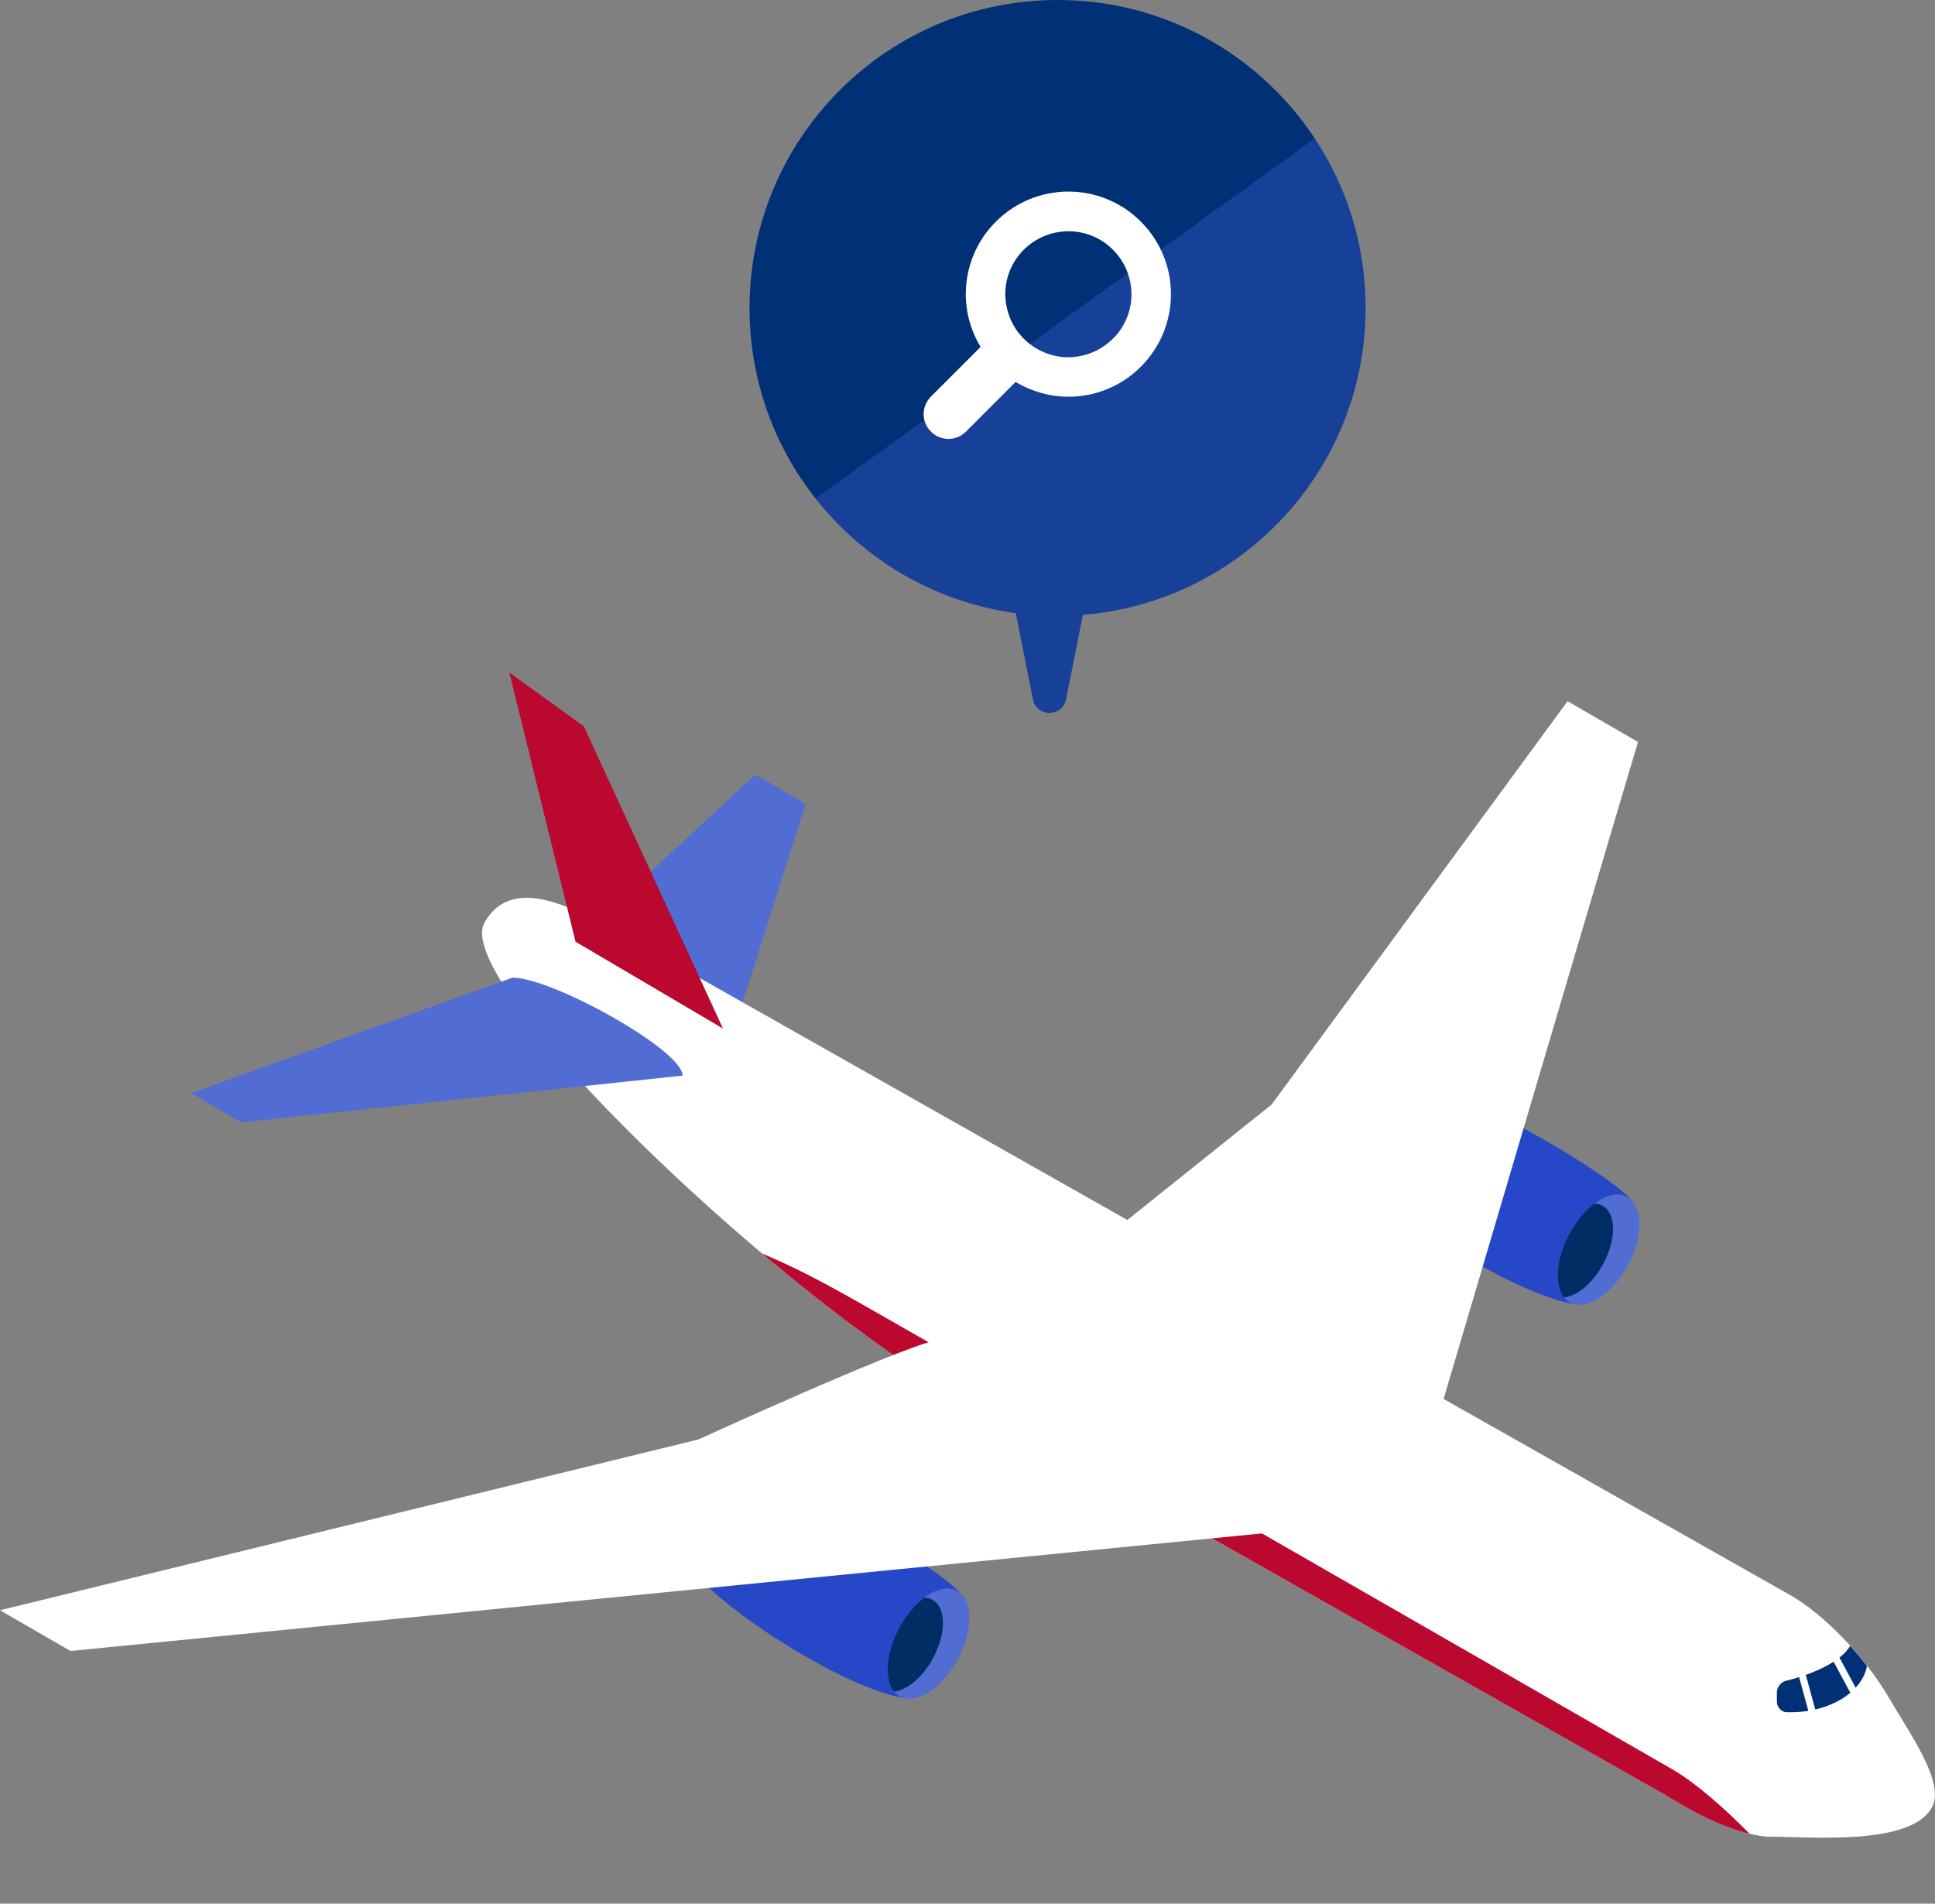 <?xml version="1.0" encoding="UTF-8"?>
<svg id="_レイヤー_2" data-name="レイヤー 2" xmlns="http://www.w3.org/2000/svg" width="125.44" height="123.41" xmlns:xlink="http://www.w3.org/1999/xlink" viewBox="0 0 125.44 123.41">
  <rect x="0" y="0" width="125.44" height="123.41" fill="#808080" stroke="none"/>
  <defs>
    <style>
      .cls-1 {
        fill: none;
      }

      .cls-2 {
        fill: #2647c8;
      }

      .cls-3 {
        fill: #516cd3;
      }

      .cls-4 {
        fill: #dbdbdb;
      }

      .cls-5 {
        fill: #ba082f;
      }

      .cls-6 {
        clip-path: url(#clippath-1);
      }

      .cls-7 {
        clip-path: url(#clippath-2);
      }

      .cls-8 {
        fill: #fff;
      }

      .cls-9 {
        fill: url(#_名称未設定グラデーション_128);
      }

      .cls-10 {
        fill: #002d63;
      }

      .cls-11 {
        fill: #003177;
      }

      .cls-12 {
        clip-path: url(#clippath);
      }
    </style>
    <clipPath id="clippath">
      <path class="cls-1" d="M101.02,82.14c-.24,1.87.74,2.89,2.18,2.27,1.44-.62,2.81-2.65,3.04-4.52.24-1.87-.74-2.89-2.18-2.27-1.44.62-2.81,2.65-3.04,4.52Z"/>
    </clipPath>
    <clipPath id="clippath-1">
      <path class="cls-1" d="M114.75,119.07c2.66,0,7.31-.39,8.72-2.87.87-1.54.35-3.68-.82-5.79-1.61-2.92-4.46-5.79-6.59-7L40.69,60.76c-2.13-.99-7.21-4.62-9.28-.95-2.07,3.67,16.63,21.74,28.38,29.29l47.77,27.04c1.19.67,4.18,2.73,7.2,2.95Z"/>
    </clipPath>
    <clipPath id="clippath-2">
      <path class="cls-1" d="M57.58,107.68c-.24,1.87.74,2.89,2.18,2.27,1.44-.62,2.81-2.65,3.04-4.52.24-1.87-.74-2.89-2.18-2.27-1.44.62-2.81,2.65-3.04,4.52Z"/>
    </clipPath>
    <linearGradient id="_名称未設定グラデーション_128" data-name="名称未設定グラデーション 128" x1="56.21" y1="2.85" x2="81.88" y2="38.45" gradientUnits="userSpaceOnUse">
      <stop offset=".5" stop-color="#003177"/>
      <stop offset=".5" stop-color="#03337c"/>
      <stop offset=".5" stop-color="#0e3a8b"/>
      <stop offset=".5" stop-color="#174098"/>
    </linearGradient>
  </defs>
  <g id="_レイヤー_1-2" data-name="レイヤー 1">
    <g>
      <g>
        <g>
          <path class="cls-4" d="M88.26,74.74c-.24,1.87.74,2.89,2.18,2.27,1.44-.62,2.81-2.65,3.04-4.52.24-1.87-.74-2.89-2.18-2.27-1.44.62-2.81,2.65-3.04,4.52Z"/>
          <path class="cls-2" d="M105.92,77.98c-1.65-2.03-9.59-6.36-13.49-7.91l-3.35,6.99c2.16,2.28,9.06,6.82,13.04,7.5l3.81-6.58Z"/>
          <path class="cls-3" d="M101.02,82.14c-.24,1.87.74,2.89,2.18,2.27,1.44-.62,2.81-2.65,3.04-4.52.24-1.87-.74-2.89-2.18-2.27-1.44.62-2.81,2.65-3.04,4.52Z"/>
          <g class="cls-12">
            <path class="cls-10" d="M100.09,82.03c-.2,1.59.63,2.46,1.86,1.93,1.23-.53,2.38-2.25,2.59-3.84.2-1.59-.63-2.46-1.86-1.93-1.23.53-2.38,2.25-2.59,3.84Z"/>
          </g>
        </g>
        <polygon class="cls-3" points="35.97 62.27 48.96 50.22 52.23 52.11 46.98 68.62 35.97 62.27"/>
        <path class="cls-8" d="M67.12,83.86l15.32-12.26,19.18-26.14,4.57,2.64c-.14.39-14.74,49.81-14.74,49.81l-24.34-14.05Z"/>
        <path class="cls-8" d="M114.75,119.07c2.66,0,9.08.6,10.48-1.88.91-1.6-1.46-4.85-2.73-7.05-1.64-2.83-4.38-5.57-6.44-6.73L40.69,60.76c-2.13-.99-7.21-4.62-9.28-.95-2.07,3.67,16.63,21.74,28.38,29.29l47.77,27.04c1.19.67,4.18,2.73,7.2,2.95Z"/>
        <polygon class="cls-5" points="46.87 66.68 37.85 47.09 33.02 43.6 37.31 61.05 46.87 66.68"/>
        <g class="cls-6">
          <path class="cls-5" d="M37.7,78.27c8.83.9,14.8,4.43,16.97,5.6,2.16,1.17,50.8,29.13,53.74,30.83,2.94,1.7,7.46,6.49,8.72,8.71l-72.31-37.59-7.11-7.55Z"/>
        </g>
        <g>
          <path class="cls-4" d="M44.82,100.28c-.24,1.87.74,2.89,2.18,2.27,1.44-.62,2.81-2.65,3.04-4.52.24-1.87-.74-2.89-2.18-2.27-1.44.62-2.81,2.65-3.04,4.52Z"/>
          <path class="cls-2" d="M62.48,103.52c-1.65-2.03-9.59-6.36-13.49-7.91l-3.35,6.99c2.16,2.28,9.06,6.82,13.04,7.5l3.81-6.58Z"/>
          <path class="cls-3" d="M57.58,107.68c-.24,1.87.74,2.89,2.18,2.27,1.44-.62,2.81-2.65,3.04-4.52.24-1.87-.74-2.89-2.18-2.27-1.44.62-2.81,2.65-3.04,4.52Z"/>
          <g class="cls-7">
            <path class="cls-10" d="M56.65,107.58c-.2,1.59.63,2.46,1.86,1.93,1.23-.53,2.38-2.25,2.59-3.84.2-1.59-.63-2.46-1.86-1.93-1.23.53-2.38,2.25-2.59,3.84Z"/>
          </g>
        </g>
        <path class="cls-8" d="M60.77,86.86c-2.61.56-15.5,6.46-15.5,6.46L0,104.39l4.57,2.64c.54-.06,55.88-5.52,77.63-7.66,5.33-.52-18.82-13.08-21.43-12.51Z"/>
        <path class="cls-3" d="M33.25,63.37l-20.87,7.5,3.27,1.89,28.6-3.03c0-1.66-8.46-6.35-11.01-6.35Z"/>
        <path class="cls-11" d="M116.1,111h-.31c-.33-.03-.6-.34-.6-.68v-.61c0-.34.27-.67.6-.75,0,0,3.23-.72,4.15-2.26.38.42.74.85,1.09,1.3-.31,1.69-2.38,3-4.93,3Z"/>
        <polygon class="cls-8" points="117.45 111.72 116.31 107.55 116.75 107.43 117.89 111.6 117.45 111.72"/>
        <rect class="cls-8" x="119.37" y="106.9" width=".46" height="3.37" transform="translate(-37.16 69.58) rotate(-28.26)"/>
      </g>
      <g>
        <path class="cls-9" d="M88.53,19.97c0-11.03-8.94-19.97-19.97-19.97s-19.97,8.94-19.97,19.97c0,10.11,7.52,18.46,17.26,19.78l1.11,5.58c.23,1.18,1.92,1.18,2.15,0l1.09-5.47c10.26-.83,18.33-9.42,18.33-19.9Z"/>
        <path class="cls-8" d="M73.96,14.37c-1.29-1.3-3-1.95-4.7-1.95-1.7,0-3.4.65-4.7,1.95-1.3,1.29-1.95,3-1.95,4.7,0,1.18.32,2.37.96,3.42l-3.22,3.22c-.63.63-.63,1.64,0,2.27.63.63,1.64.63,2.27,0l3.22-3.22c1.05.63,2.24.96,3.42.96,1.7,0,3.41-.65,4.7-1.95,1.29-1.29,1.95-3,1.95-4.7,0-1.7-.65-3.4-1.95-4.7ZM72.14,21.96c-.8.8-1.84,1.19-2.88,1.2-1.05,0-2.08-.4-2.89-1.2-.8-.8-1.19-1.84-1.2-2.89,0-1.05.4-2.08,1.2-2.88.8-.8,1.84-1.19,2.89-1.2,1.05,0,2.09.4,2.89,1.2.8.8,1.19,1.84,1.2,2.88,0,1.05-.4,2.09-1.2,2.89Z"/>
      </g>
    </g>
  </g>
</svg>